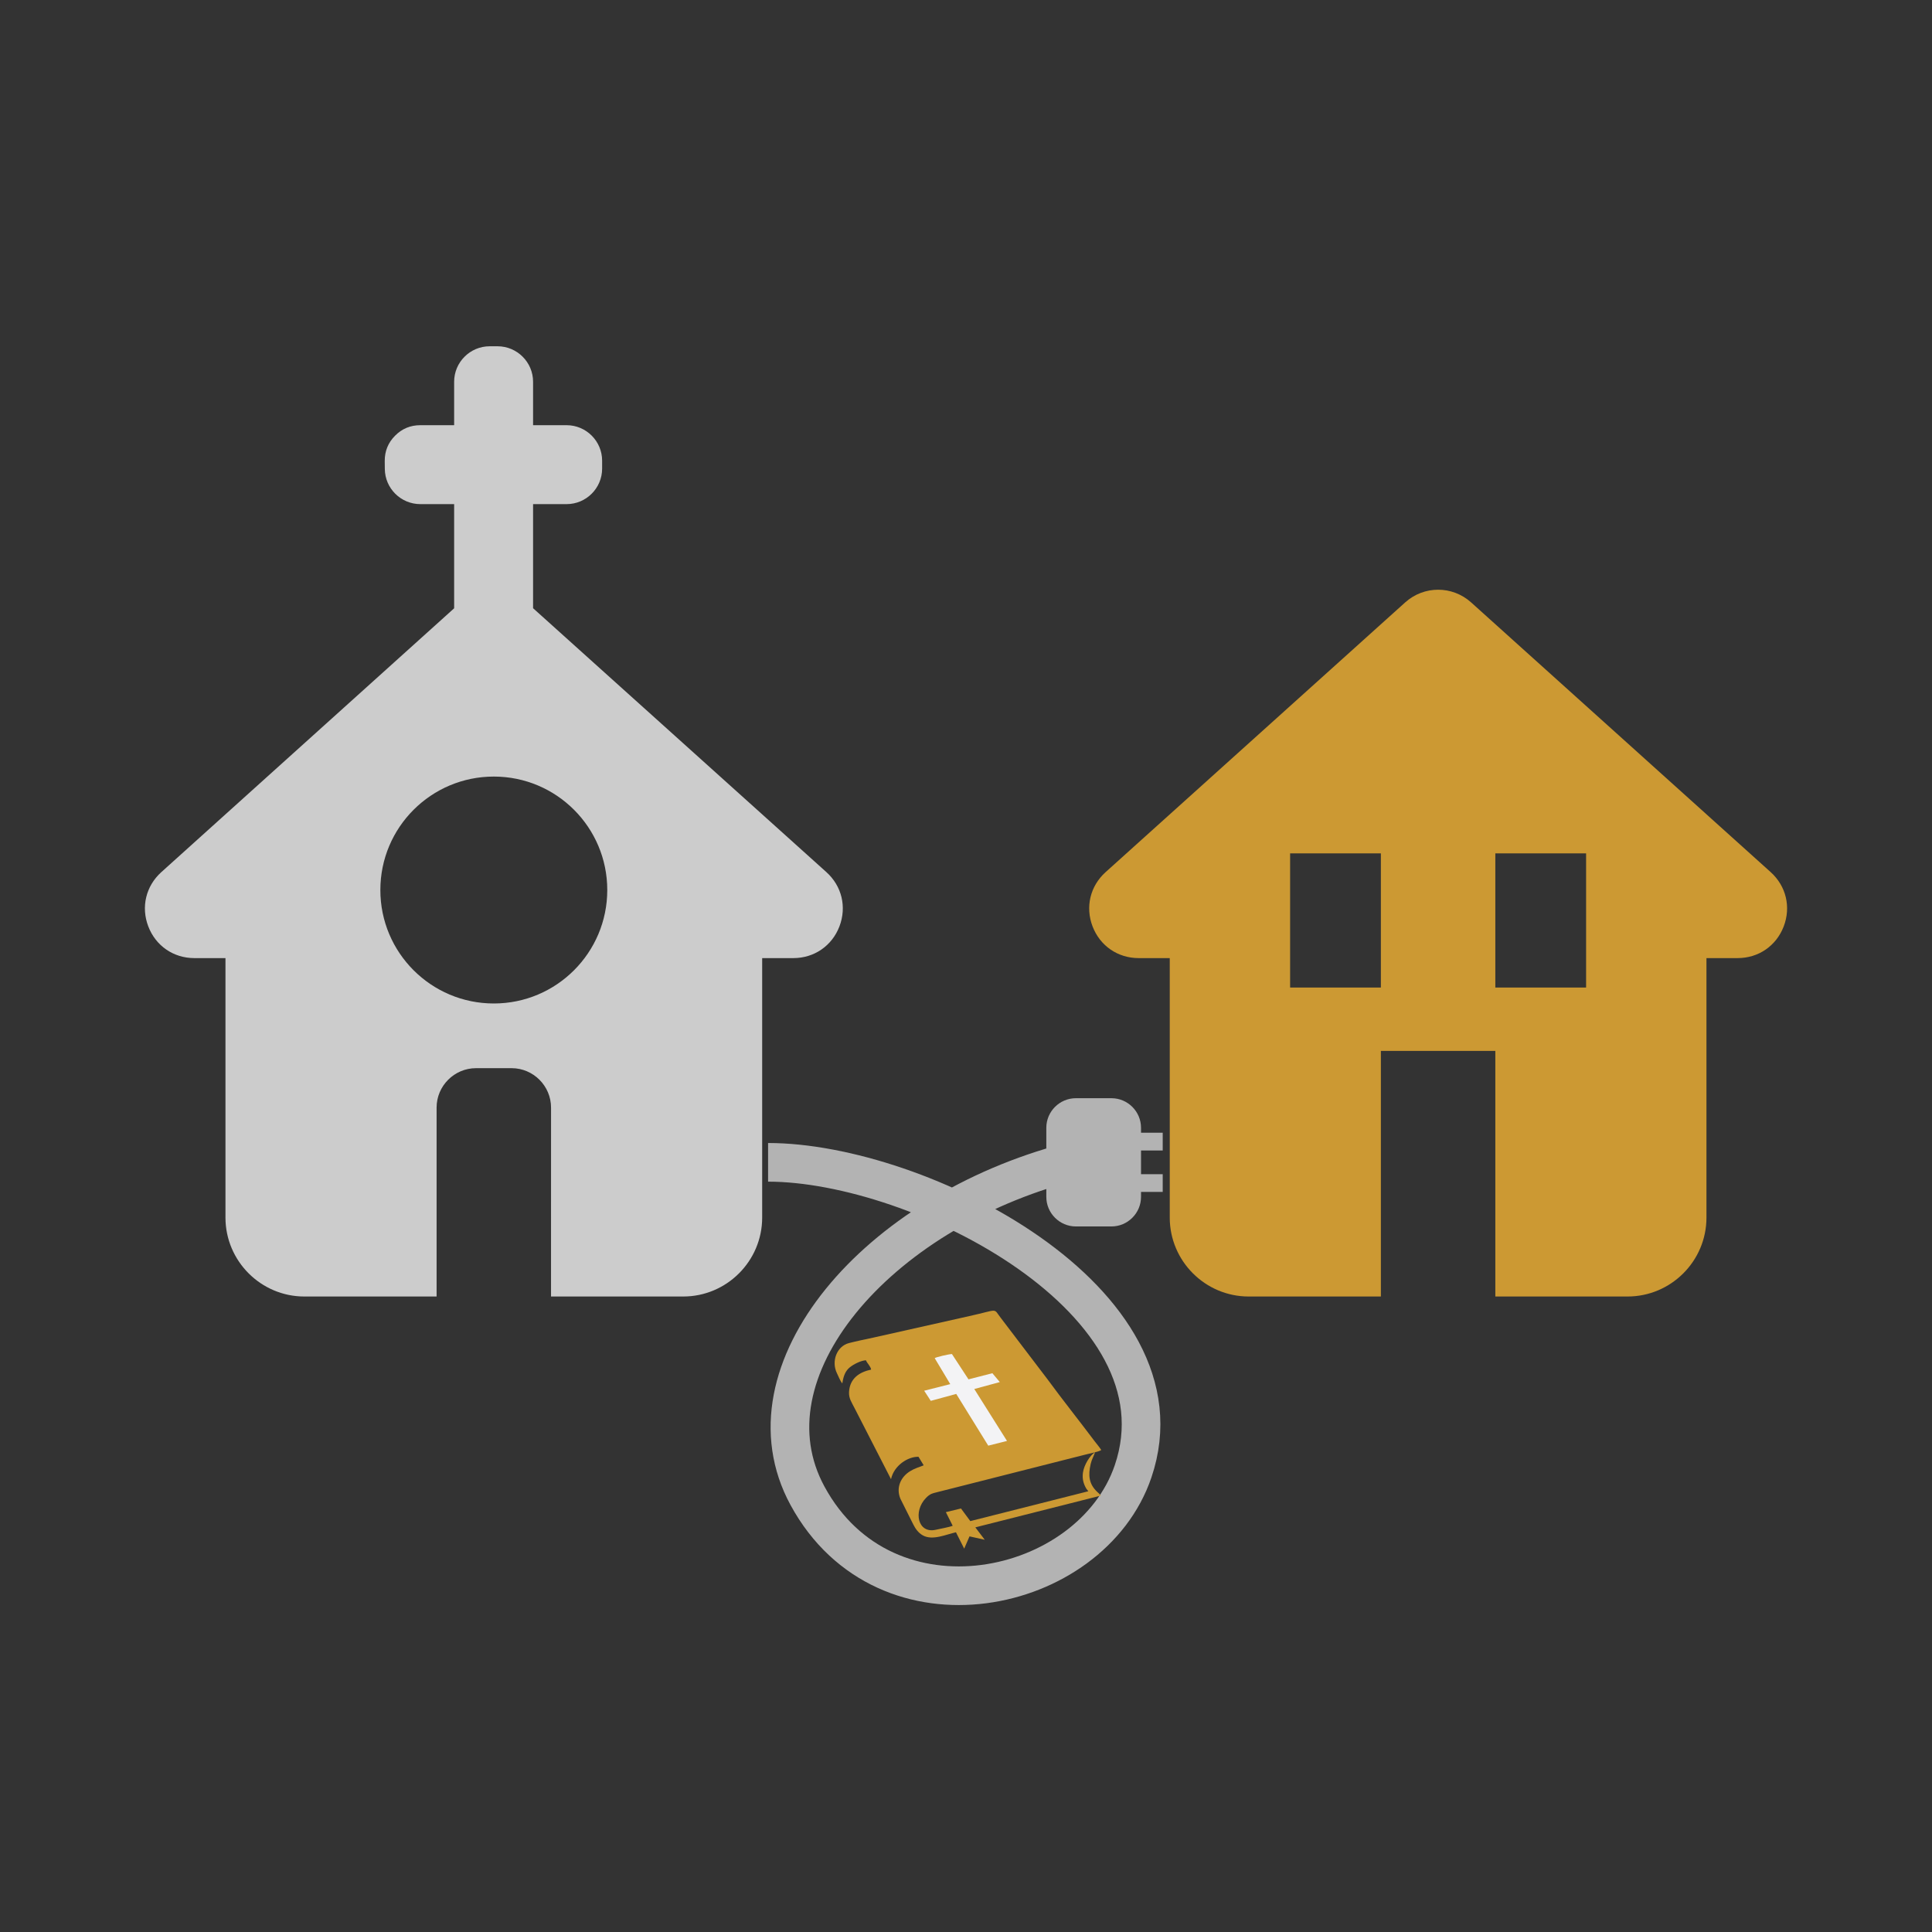<?xml version="1.0" encoding="UTF-8"?>
<!-- Creator: CorelDRAW 2019 -->
<svg xmlns="http://www.w3.org/2000/svg" xmlns:xlink="http://www.w3.org/1999/xlink" xmlns:xodm="http://www.corel.com/coreldraw/odm/2003" xml:space="preserve" width="1000px" height="1000px" version="1.1" style="shape-rendering:geometricPrecision; text-rendering:geometricPrecision; image-rendering:optimizeQuality; fill-rule:evenodd; clip-rule:evenodd" viewBox="0 0 100000 100000">
 <rect x="0" y="0" width="100000" height="100000" fill="#333333" stroke="none"/>
 <defs>
  <style type="text/css">
   <![CDATA[
    .str0 {stroke:#B3B3B3;stroke-width:2000;stroke-miterlimit:2.613}
    .fil0 {fill:none}
    .fil3 {fill:#B3B3B3}
    .fil1 {fill:#CC9933}
    .fil2 {fill:#CCCCCC}
    .fil4 {fill:#F3F3F5}
   ]]>
  </style>
 </defs>
 <g id="Layer_x0020_1">
  <rect class="fil0" width="100000" height="100000"></rect>
  <g id="_665714464">
   <path class="fil1" d="M64631 67107l6843 0 0 -12712 5924 0 0 12712c2281,0 4562,0 6843,0 2250,0 4085,-1835 4085,-4085l0 -13431 1614 0c1079,0 1998,-632 2384,-1638 386,-1007 126,-2091 -675,-2813l-15502 -13958c-976,-878 -2442,-878 -3417,0l-15503 13958c-801,722 -1061,1806 -675,2813 387,1006 1306,1638 2384,1638l1610 0 0 13430c0,2251 1835,4086 4085,4086zm2145 -22936l4698 0 0 6944 -4698 0 0 -6944zm10622 0l4698 0 0 6944 -4698 0 0 -6944z"></path>
   <path class="fil2" d="M15755 67107l6843 0 0 -9776c0,-1125 917,-2043 2042,-2043l1839 0c1125,0 2043,918 2043,2043l-1 9776c2281,0 4562,0 6843,0 2250,0 4086,-1835 4086,-4085l0 -13431 1614 0c1078,0 1997,-632 2384,-1638 386,-1007 126,-2092 -675,-2813l-15181 -13659 0 -5388 1736 0c1013,0 1838,-826 1838,-1838l0 -409c0,-1012 -825,-1838 -1838,-1838l-1736 0 0 -2247c0,-1012 -826,-1838 -1839,-1838l-408 0c-1013,0 -1839,826 -1839,1838l0 2247 -1753 0c-509,0 -947,182 -1305,544 -359,361 -537,800 -534,1309l4 408c7,1008 830,1824 1838,1824l1750 0 0 5392 -15155 13655c-801,722 -1061,1806 -675,2813 386,1006 1305,1638 2384,1638l1610 0 0 13430c0,2251 1835,4086 4085,4086zm9805 -26912c3243,0 5872,2629 5872,5873 0,3243 -2629,5872 -5872,5872 -3244,0 -5873,-2629 -5873,-5872 0,-3244 2629,-5873 5873,-5873z"></path>
   <path class="fil0 str0" d="M39756 60162c7833,0 21887,7171 18894,15990 -2180,6425 -12802,8726 -16854,1270 -3507,-6454 3582,-14664 13558,-17273"></path>
   <path class="fil3" d="M55688 56843l1839 0c844,0 1532,688 1532,1531l0 256 1123 0 0 919 -1123 0 0 1226 1123 0 0 919 -1123 0 0 255c0,844 -689,1532 -1532,1532l-1839 0c-843,0 -1531,-688 -1531,-1532l0 -3575c0,-843 688,-1531 1531,-1531z"></path>
   <g>
    <path class="fil1" d="M43598 71604c59,-392 162,-650 396,-838 186,-148 551,-341 824,-359 72,164 250,321 271,483 -592,126 -1100,442 -1143,1156 -19,337 143,550 274,814l1899 3702c152,-707 870,-1171 1422,-1160l267 439c-13,9 -22,7 -25,15l-343 128c-115,47 -221,96 -330,163 -493,301 -742,859 -506,1426l670 1338c111,218 256,428 490,559 505,284 1208,-50 1716,-160 145,288 281,560 426,848l276 -636 788 176 -487 -642 6492 -1642c-45,-79 -110,-123 -186,-196 -425,-406 -475,-846 -335,-1448 58,-248 162,-401 225,-601 -252,144 -575,654 -628,1066 -40,312 29,569 179,822l102 130 -1817 460 -4292 1085 -483 -653 -783 189 354 705c-146,66 -679,162 -870,206 -939,219 -1186,-955 -513,-1645 219,-224 309,-230 650,-318 253,-65 502,-125 772,-195l6128 -1554c242,-63 517,-129 769,-194 112,-29 663,-141 753,-220 -83,-140 -225,-299 -338,-450 -783,-1044 -1675,-2161 -2429,-3192l-2418 -3177c-432,-548 -71,-459 -1646,-113l-4973 1115c-400,86 -870,182 -1256,282 -627,162 -924,940 -620,1562 72,147 182,424 278,524z"></path>
    <path class="fil4" d="M48380 70298l805 1344 -1349 342 341 524 1318 -359 1657 2678 970 -245 -1693 -2687 1321 -359 -385 -459 -1236 318 -857 -1310c-137,0 -820,155 -892,213z"></path>
   </g>
  </g>
 </g>
</svg>
